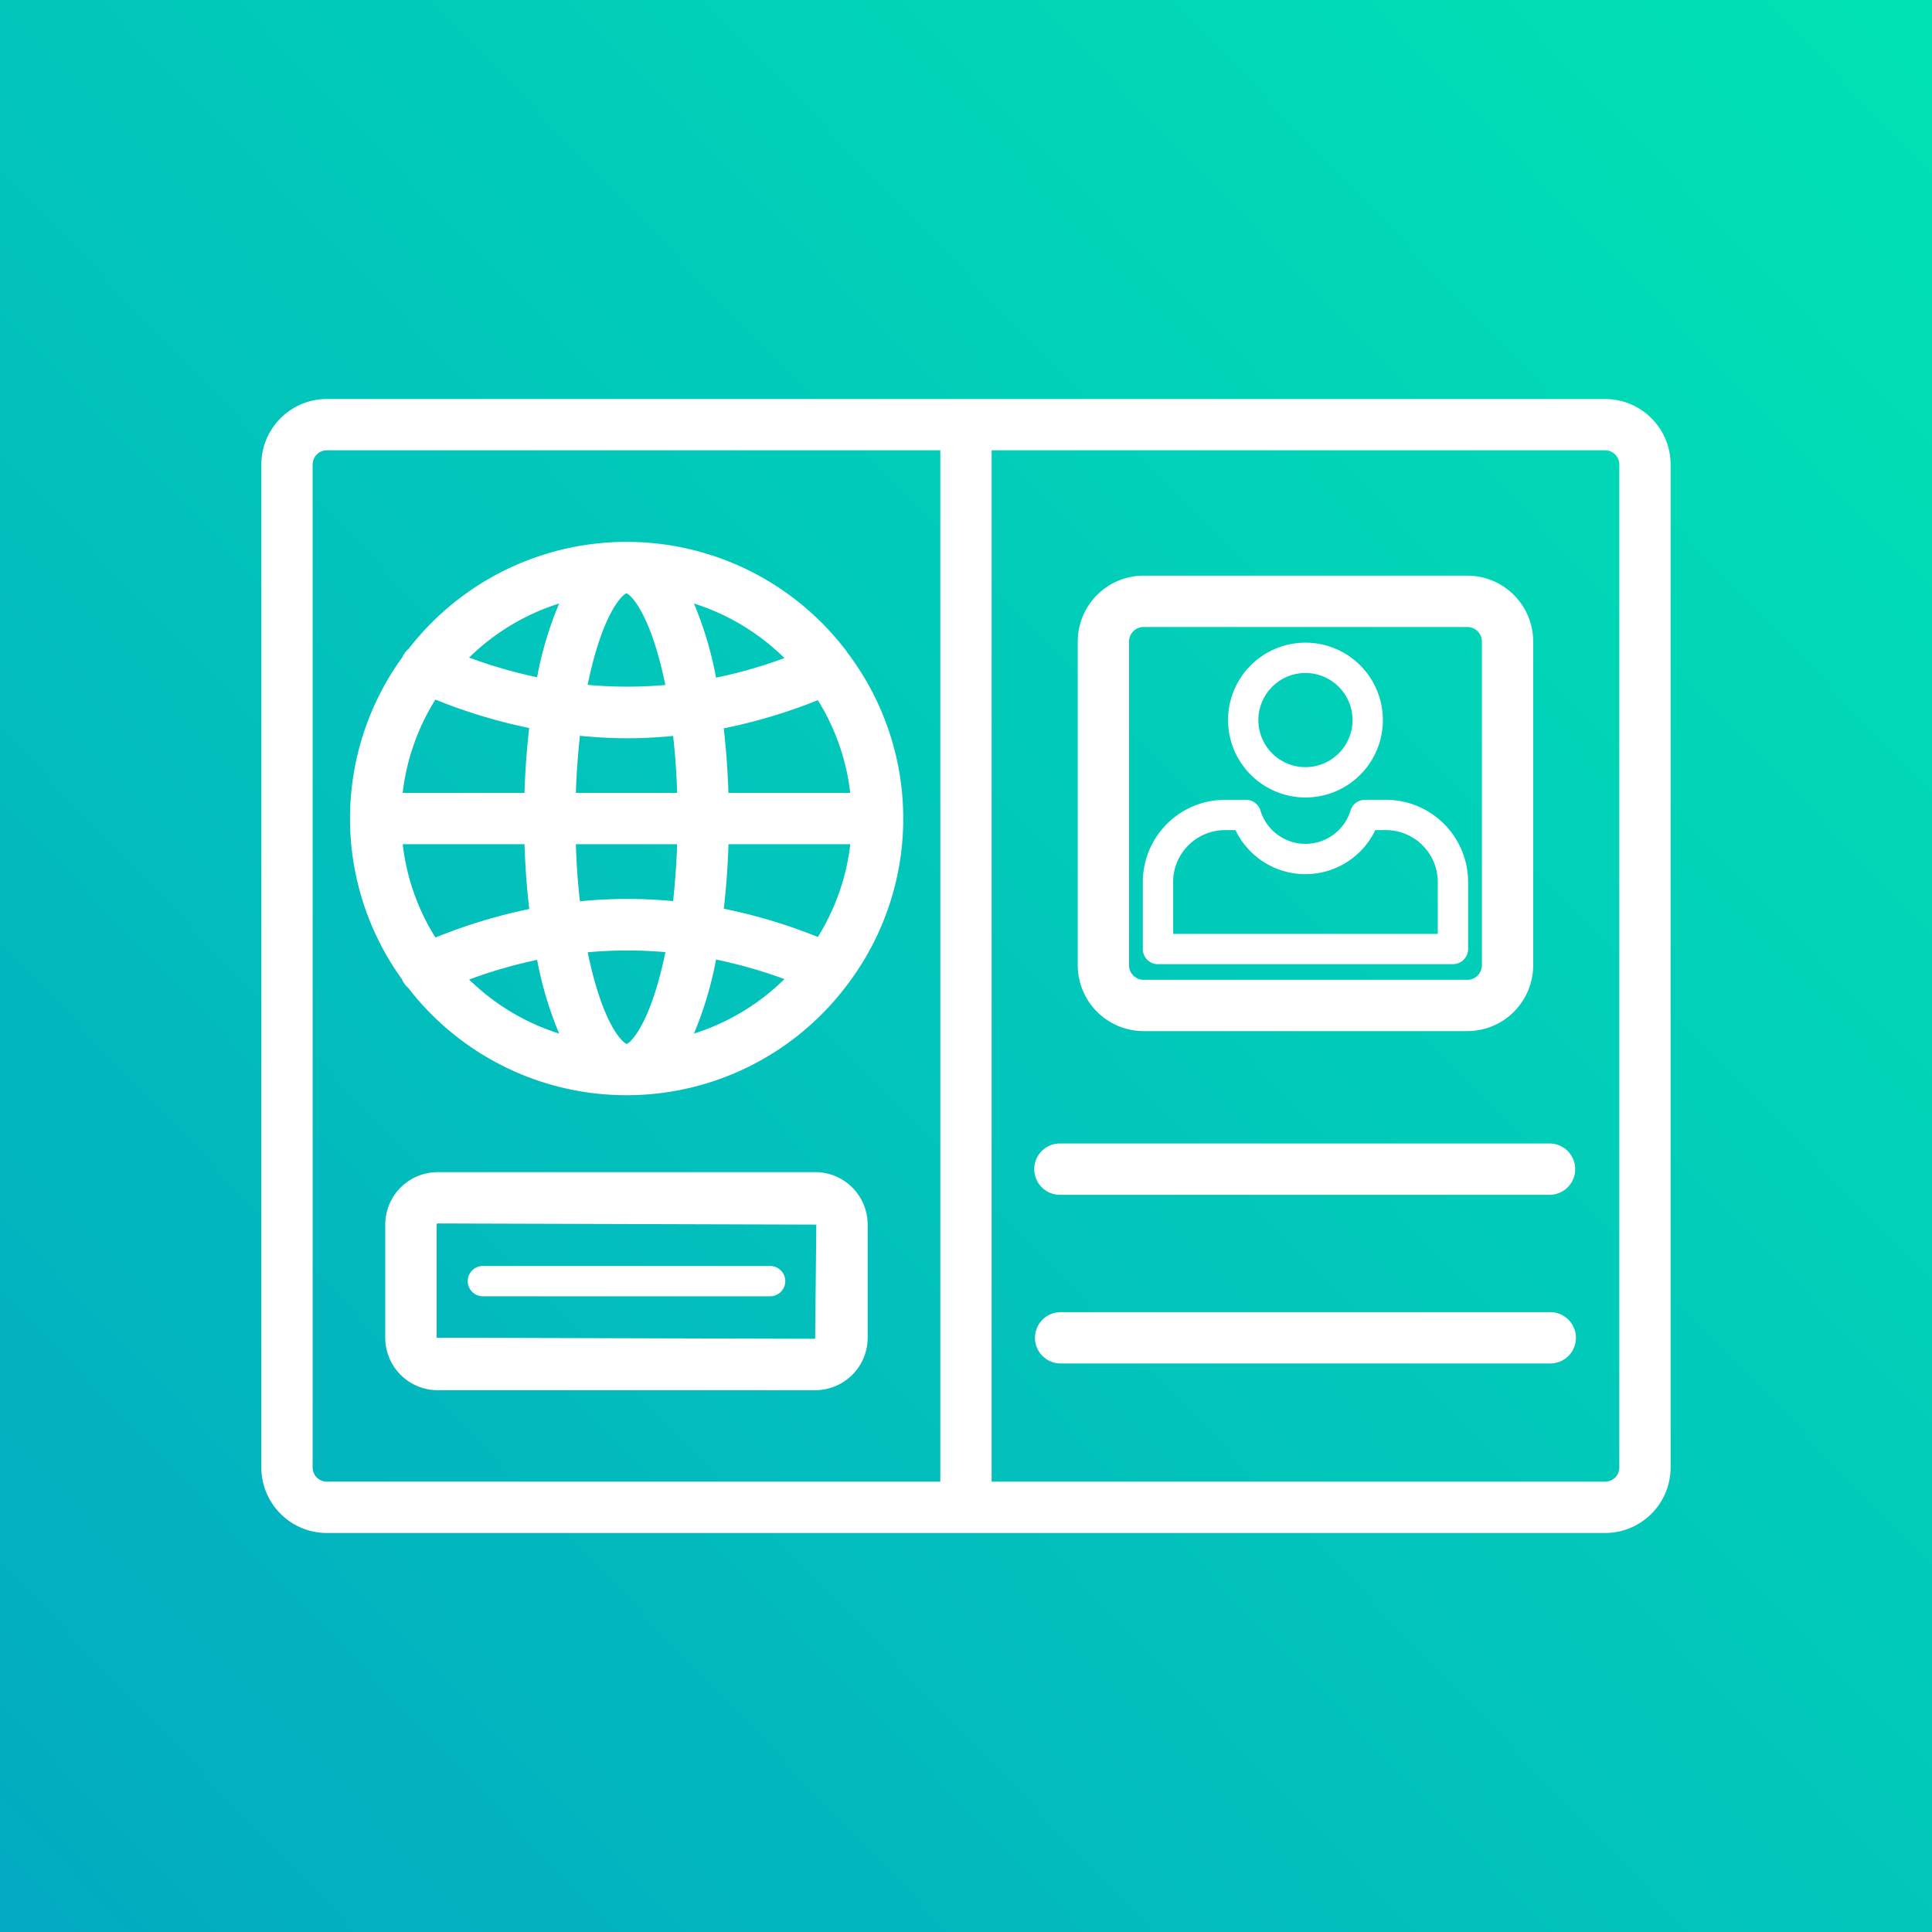<svg xmlns="http://www.w3.org/2000/svg" xmlns:xlink="http://www.w3.org/1999/xlink" width="92" height="92" viewBox="0 0 92 92">
  <rect x="0" y="0" width="92" height="92" fill="#333333" stroke="none"/>
  <defs>
    <linearGradient id="linear-gradient" y1="1" x2="1" y2="0.042" gradientUnits="objectBoundingBox">
      <stop offset="0" stop-color="#02aac1"/>
      <stop offset="1" stop-color="#01e2b4"/>
    </linearGradient>
    <clipPath id="clip-path">
      <rect id="Rectangle_1567" data-name="Rectangle 1567" width="67.108" height="54" fill="#fff"/>
    </clipPath>
  </defs>
  <g id="Group_41614" data-name="Group 41614" transform="translate(-13384 -7556)">
    <rect id="Rectangle_1573" data-name="Rectangle 1573" width="92" height="92" transform="translate(13384 7556)" fill="url(#linear-gradient)"/>
    <g id="Group_41604" data-name="Group 41604" transform="translate(13396.445 7575)">
      <g id="Group_41603" data-name="Group 41603" clip-path="url(#clip-path)">
        <path id="Path_80301" data-name="Path 80301" d="M63.989,0H3.12A3.123,3.123,0,0,0,0,3.12V50.88A3.123,3.123,0,0,0,3.12,54H63.989a3.123,3.123,0,0,0,3.119-3.119V3.119A3.122,3.122,0,0,0,63.989,0M34.775,51.555V2.443H63.989a.677.677,0,0,1,.676.676V50.881a.675.675,0,0,1-.676.674ZM32.332,2.443V51.555H3.12a.677.677,0,0,1-.677-.676V3.119a.677.677,0,0,1,.677-.676Z" fill="#fff"/>
        <path id="Path_80302" data-name="Path 80302" d="M61.378,43.484H38.062a1.221,1.221,0,1,0,0,2.443H61.378a1.221,1.221,0,0,0,0-2.443" fill="#fff"/>
        <path id="Path_80303" data-name="Path 80303" d="M61.378,35.452H38.062a1.222,1.222,0,1,0,0,2.443H61.378a1.222,1.222,0,0,0,0-2.443" fill="#fff"/>
        <path id="Path_80304" data-name="Path 80304" d="M42.7,26.911H56.743a.722.722,0,0,0,.722-.722V23a3.918,3.918,0,0,0-3.914-3.914h-.995a.721.721,0,0,0-.69.511,2.244,2.244,0,0,1-4.291,0,.72.72,0,0,0-.69-.511h-.995A3.919,3.919,0,0,0,41.975,23v3.192a.722.722,0,0,0,.722.722M43.418,23a2.474,2.474,0,0,1,2.471-2.471h.5a3.689,3.689,0,0,0,6.656,0h.5A2.473,2.473,0,0,1,56.021,23v2.471h-12.6Z" fill="#fff"/>
        <path id="Path_80305" data-name="Path 80305" d="M49.72,18.975a3.686,3.686,0,1,0-3.686-3.685,3.689,3.689,0,0,0,3.686,3.685m0-5.928a2.242,2.242,0,1,1-2.243,2.243,2.245,2.245,0,0,1,2.243-2.243" fill="#fff"/>
        <path id="Path_80306" data-name="Path 80306" d="M42.013,30.1H57.429a3.138,3.138,0,0,0,3.135-3.137V11.55a3.14,3.14,0,0,0-3.137-3.138H42.013a3.14,3.14,0,0,0-3.137,3.138V26.964A3.141,3.141,0,0,0,42.013,30.1m-.694-3.137V11.55a.694.694,0,0,1,.694-.694H57.427a.694.694,0,0,1,.694.693V26.964a.694.694,0,0,1-.694.694H42.013a.694.694,0,0,1-.694-.694" fill="#fff"/>
        <path id="Path_80307" data-name="Path 80307" d="M26.372,36.817H8.4a2.5,2.5,0,0,0-2.5,2.5V44.7a2.5,2.5,0,0,0,2.5,2.5H26.372a2.5,2.5,0,0,0,2.5-2.5V39.315a2.5,2.5,0,0,0-2.5-2.5m.055,2.5-.055,5.437L8.348,44.7V39.315A.056.056,0,0,1,8.4,39.26Z" fill="#fff"/>
        <path id="Path_80308" data-name="Path 80308" d="M10.577,42.728H24.2a.722.722,0,1,0,0-1.443H10.577a.722.722,0,1,0,0,1.443" fill="#fff"/>
        <path id="Path_80309" data-name="Path 80309" d="M6.706,27.661h0A1.2,1.2,0,0,0,7,28.049a13.129,13.129,0,0,0,20.8-.023c.025-.023.039-.057.062-.082a13.076,13.076,0,0,0,.044-15.87,1.044,1.044,0,0,0-.1-.14,13.127,13.127,0,0,0-20.784-.047,1.194,1.194,0,0,0-.307.408v0a13.081,13.081,0,0,0,0,15.363M17.388,9.251c.167.062.8.631,1.415,2.633.163.535.309,1.116.435,1.734a20.575,20.575,0,0,1-3.7-.007c.125-.615.27-1.194.433-1.727.612-2,1.248-2.571,1.415-2.633m.017,21.458H17.4c-.146-.035-.8-.581-1.426-2.635-.163-.533-.308-1.112-.433-1.727a20.668,20.668,0,0,1,3.7-.007c-.126.618-.272,1.2-.435,1.734-.628,2.051-1.279,2.6-1.4,2.635m.023-14.553c.725,0,1.452-.042,2.179-.112.1.869.162,1.776.192,2.713H14.977c.03-.939.1-1.849.193-2.72.753.075,1.507.119,2.258.119M15.17,23.919c-.1-.87-.163-1.779-.193-2.718H19.8c-.03.936-.1,1.842-.192,2.71a22.84,22.84,0,0,0-4.437.008m6.851.352c.114-1,.191-2.036.223-3.07h5.8A10.644,10.644,0,0,1,26.5,25.617a25.746,25.746,0,0,0-4.481-1.346m.223-5.514c-.032-1.035-.109-2.068-.223-3.073A25.7,25.7,0,0,0,26.5,14.341a10.644,10.644,0,0,1,1.542,4.416Zm-9.487-3.089c-.116,1.01-.193,2.049-.225,3.089h-5.8a10.646,10.646,0,0,1,1.56-4.443,25.717,25.717,0,0,0,4.466,1.354M12.532,21.2c.032,1.04.109,2.077.225,3.086A25.69,25.69,0,0,0,8.29,25.644,10.663,10.663,0,0,1,6.731,21.2Zm.6,5.507a17.341,17.341,0,0,0,1.049,3.511,10.729,10.729,0,0,1-4.286-2.574,23.053,23.053,0,0,1,3.237-.937m8.519-.015a22.792,22.792,0,0,1,3.258.931A10.745,10.745,0,0,1,20.6,30.219a17.324,17.324,0,0,0,1.053-3.526m0-13.427A17.345,17.345,0,0,0,20.6,9.738a10.758,10.758,0,0,1,4.311,2.6,22.929,22.929,0,0,1-3.258.932M13.13,13.25a22.919,22.919,0,0,1-3.237-.937A10.735,10.735,0,0,1,14.18,9.738a17.306,17.306,0,0,0-1.05,3.512" fill="#fff"/>
      </g>
    </g>
  </g>
</svg>
